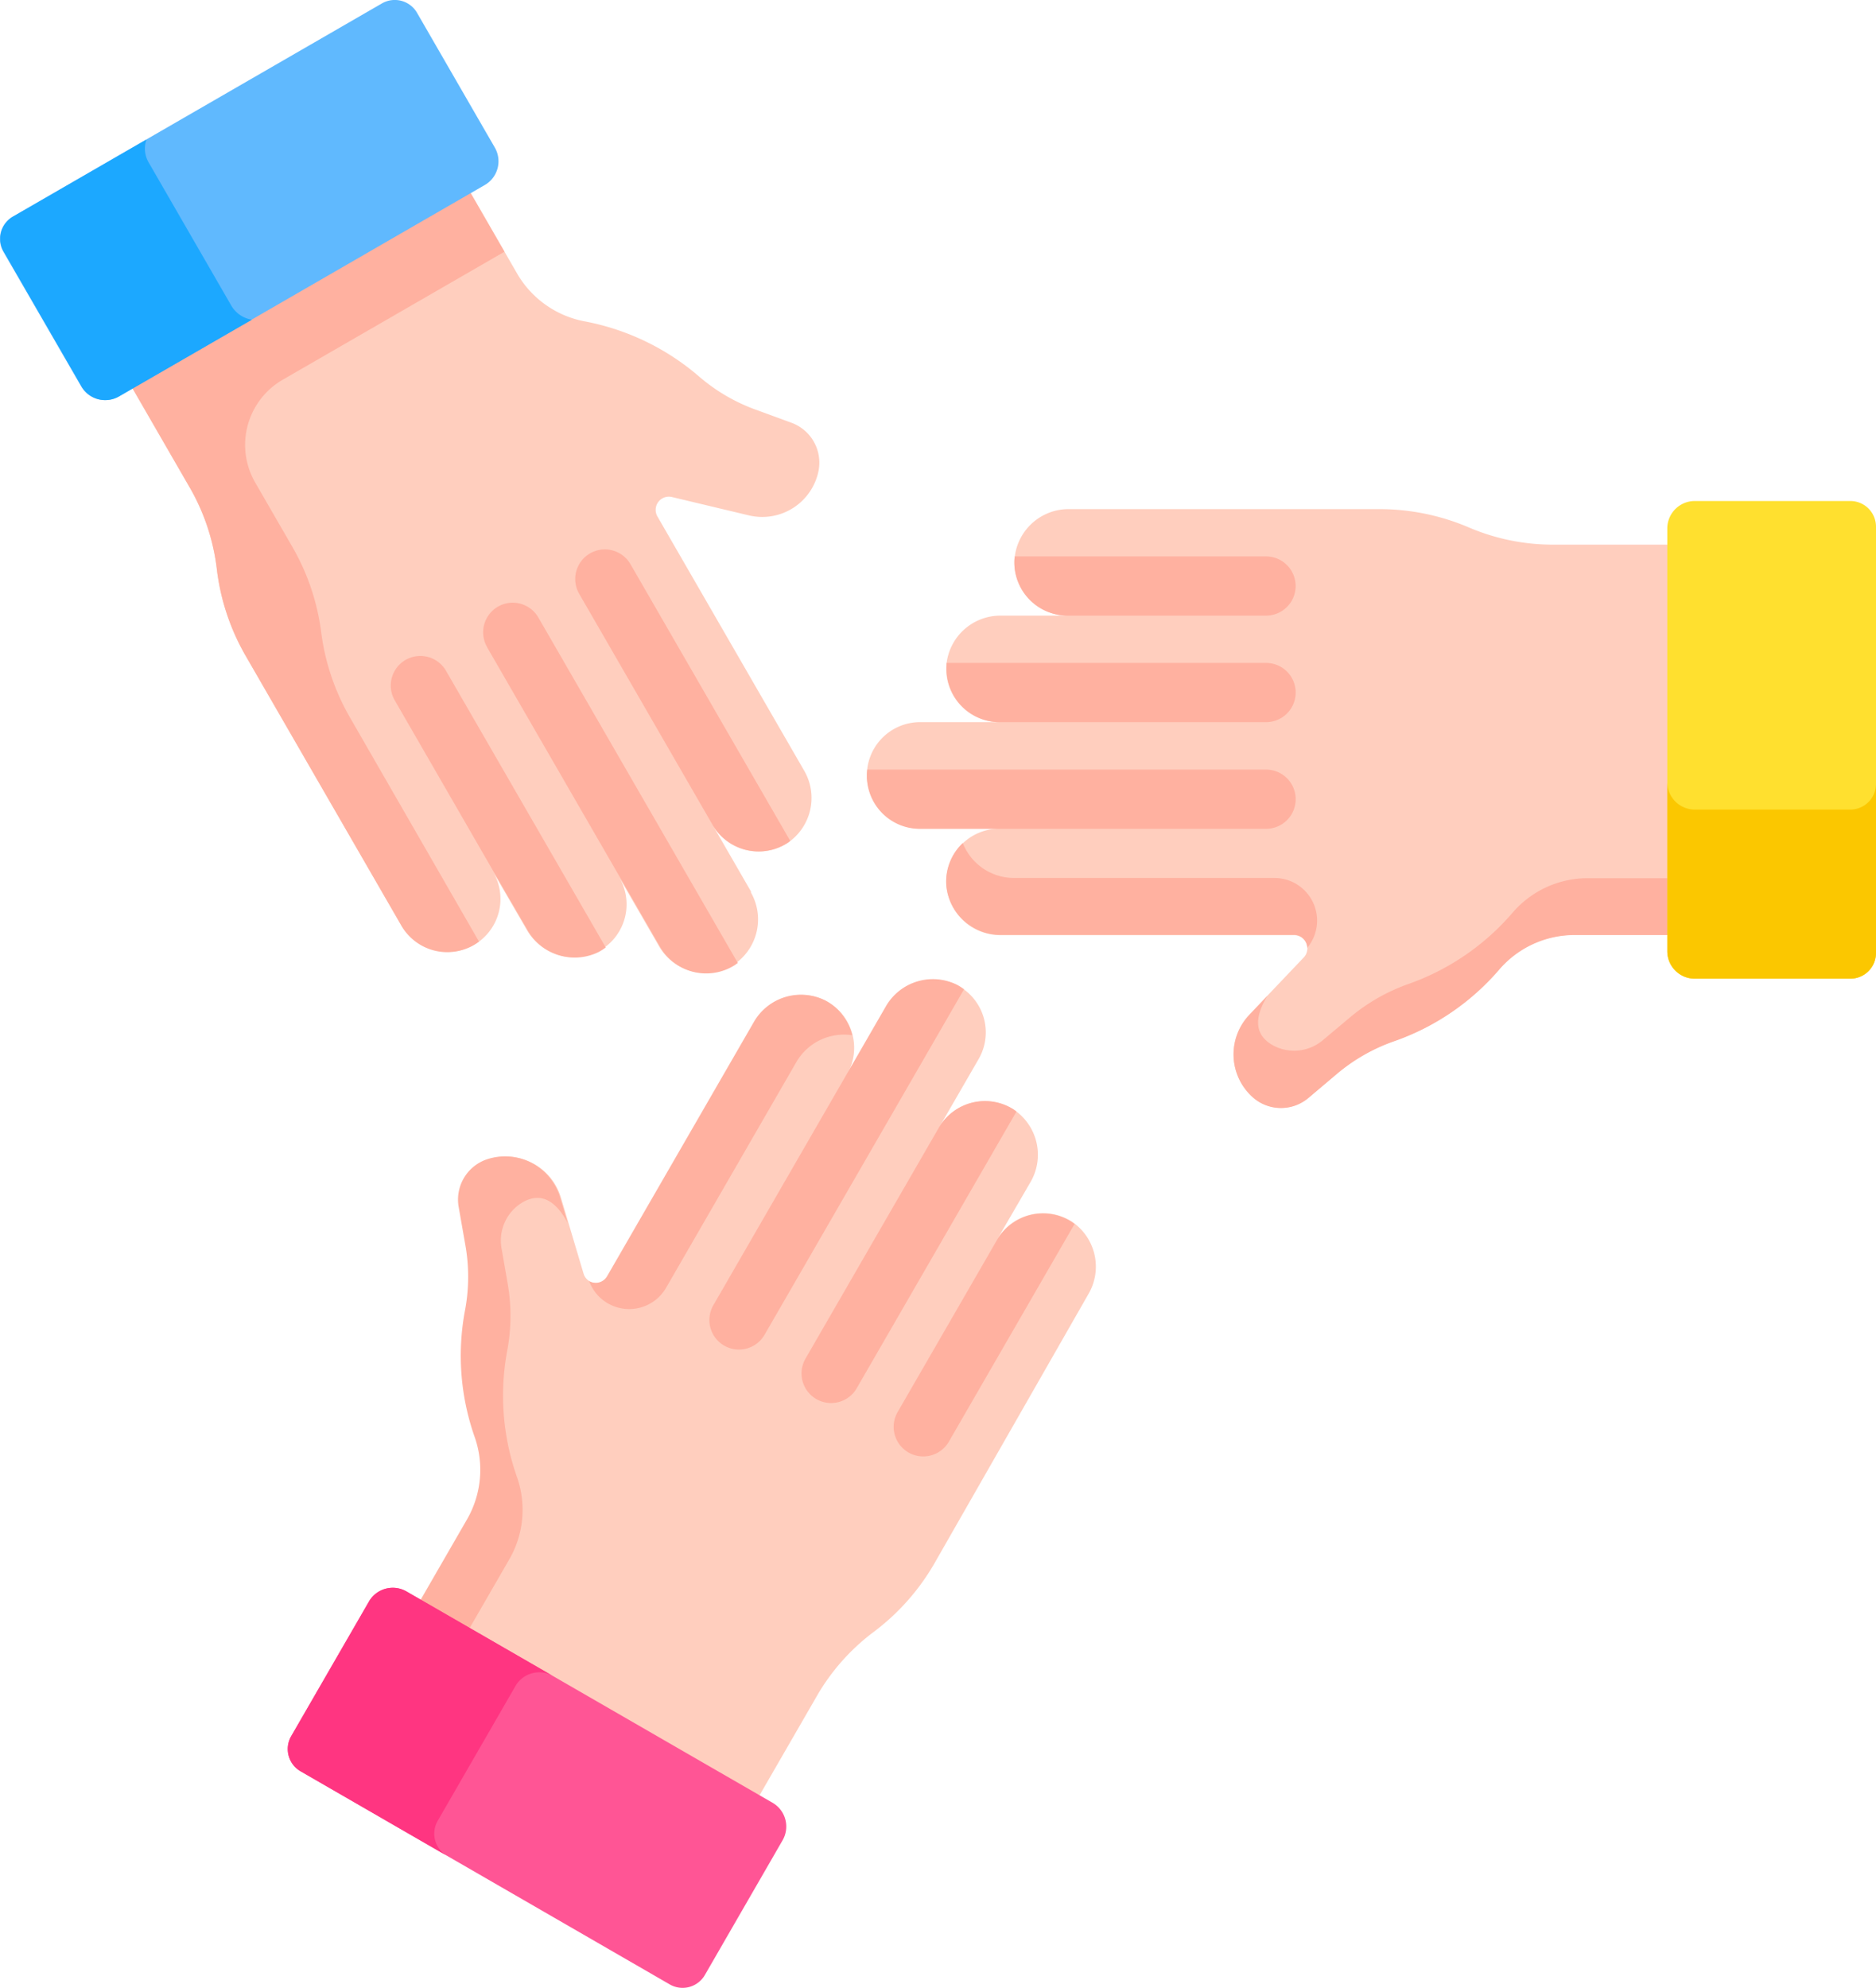 <svg xmlns="http://www.w3.org/2000/svg" width="26.139" height="27.694" viewBox="0 0 26.139 27.694">
  <g id="support_1_" data-name="support (1)" transform="translate(-14.379 0)">
    <g id="Group_44120" data-name="Group 44120" transform="translate(16.227 2.343)">
      <path id="Path_590213" data-name="Path 590213" d="M57.174,53.4l-.542-.939a.742.742,0,0,0,1.044.253.756.756,0,0,0,.23-1.013l-2.042-3.537a.184.184,0,0,1,.2-.271l1.077.257a.8.8,0,0,0,.97-.631.592.592,0,0,0-.382-.661l-.494-.181a2.527,2.527,0,0,1-.783-.456,3.411,3.411,0,0,0-1.592-.773,1.384,1.384,0,0,1-.951-.668l-.647-1.121-.466-.348-3.915,2.26-.331.808.785,1.36a2.978,2.978,0,0,1,.388,1.141,3.173,3.173,0,0,0,.4,1.219l2.162,3.745a.756.756,0,0,0,.992.307.742.742,0,0,0,.3-1.031l.465.8a.756.756,0,0,0,.992.307.742.742,0,0,0,.3-1.031l.553.957a.742.742,0,0,0,1.044.253.756.756,0,0,0,.23-1.013Z" transform="translate(-48.552 -43.312)" fill="#ffcebe"/>
      <g id="Group_44118" data-name="Group 44118" transform="translate(0 0)">
        <path id="Path_590214" data-name="Path 590214" d="M51.581,50.967a3.173,3.173,0,0,1-.4-1.176,3.185,3.185,0,0,0-.393-1.184l-.528-.914a1.049,1.049,0,0,1,.384-1.433l3.089-1.783-.471-.817-.466-.348-3.915,2.26-.331.808.785,1.36a2.978,2.978,0,0,1,.388,1.141,3.173,3.173,0,0,0,.4,1.219l2.162,3.745a.737.737,0,0,0,1.093.243Z" transform="translate(-48.552 -43.313)" fill="#ffb1a0"/>
      </g>
      <g id="Group_44119" data-name="Group 44119" transform="translate(3.597 5.312)">
        <path id="Path_590215" data-name="Path 590215" d="M162.764,141.582a.412.412,0,0,0-.151.563l1.858,3.218a.742.742,0,0,0,1.044.253l.039-.028-2.226-3.855A.412.412,0,0,0,162.764,141.582Z" transform="translate(-159.988 -141.527)" fill="#ffb1a0"/>
        <path id="Path_590216" data-name="Path 590216" d="M117.94,173.083a.747.747,0,0,0,.1-.064l-2.226-3.855a.412.412,0,0,0-.714.412l1.382,2.395.465.8A.756.756,0,0,0,117.94,173.083Z" transform="translate(-115.045 -167.474)" fill="#ffb1a0"/>
        <path id="Path_590217" data-name="Path 590217" d="M138.858,155.861l2.411,4.175a.742.742,0,0,0,1.044.253l.039-.028-2.779-4.813a.412.412,0,0,0-.714.412Z" transform="translate(-137.517 -154.5)" fill="#ffb1a0"/>
      </g>
    </g>
    <g id="Group_44124" data-name="Group 44124" transform="translate(26.457 7.093)">
      <path id="Path_590218" data-name="Path 590218" d="M239.73,131.847a.742.742,0,0,0,.741.778h-.929a.756.756,0,0,0-.762.706.742.742,0,0,0,.741.778h-1.106a.742.742,0,0,0-.741.778.756.756,0,0,0,.762.706h1.085a.742.742,0,0,0-.741.778.756.756,0,0,0,.762.706h4.084a.184.184,0,0,1,.134.311l-.761.8a.8.8,0,0,0,.062,1.155.592.592,0,0,0,.763,0l.4-.338a2.527,2.527,0,0,1,.786-.45,3.41,3.41,0,0,0,1.466-.993,1.383,1.383,0,0,1,1.054-.49h1.294l.426-.308V132.3l-.426-.664h-1.57a2.979,2.979,0,0,1-1.182-.235,3.173,3.173,0,0,0-1.258-.26h-4.325A.756.756,0,0,0,239.73,131.847Z" transform="translate(-237.673 -131.141)" fill="#ffcebe"/>
      <g id="Group_44123" data-name="Group 44123" transform="translate(0 0.659)">
        <g id="Group_44121" data-name="Group 44121" transform="translate(1.105 3.997)">
          <path id="Path_590219" data-name="Path 590219" d="M338.318,223.167h-1.294a1.379,1.379,0,0,0-1.052.487,3.408,3.408,0,0,1-1.451.989,2.611,2.611,0,0,0-.8.456l-.384.322a.619.619,0,0,1-.722.061c-.263-.164-.209-.421-.053-.676l-.255.269a.8.8,0,0,0,.062,1.155.592.592,0,0,0,.763,0l.4-.338a2.528,2.528,0,0,1,.786-.45,3.41,3.41,0,0,0,1.466-.993,1.384,1.384,0,0,1,1.054-.49h1.294l.426-.308v-.658Z" transform="translate(-328.085 -222.681)" fill="#ffb1a0"/>
          <path id="Path_590220" data-name="Path 590220" d="M262.687,217.7h-3.627a.767.767,0,0,1-.716-.487.739.739,0,0,0-.231.573.756.756,0,0,0,.762.706h4.084a.184.184,0,0,1,.184.182A.594.594,0,0,0,262.687,217.7Z" transform="translate(-258.112 -217.217)" fill="#ffb1a0"/>
        </g>
        <g id="Group_44122" data-name="Group 44122">
          <path id="Path_590221" data-name="Path 590221" d="M275.683,143.37a.742.742,0,0,0,.741.778h2.765a.412.412,0,0,0,0-.825h-3.5C275.686,143.339,275.684,143.354,275.683,143.37Z" transform="translate(-273.627 -143.323)" fill="#ffb1a0"/>
          <path id="Path_590222" data-name="Path 590222" d="M243.651,198.6a.412.412,0,0,0-.412-.412h-5.557a.737.737,0,0,0,.757.825h4.8A.412.412,0,0,0,243.651,198.6Z" transform="translate(-237.676 -195.218)" fill="#ffb1a0"/>
          <path id="Path_590223" data-name="Path 590223" d="M262.981,171.167a.412.412,0,0,0-.412-.412h-4.452c0,.016,0,.031,0,.047a.742.742,0,0,0,.741.778h3.715A.412.412,0,0,0,262.981,171.167Z" transform="translate(-257.006 -169.271)" fill="#ffb1a0"/>
        </g>
      </g>
    </g>
    <path id="Path_590224" data-name="Path 590224" d="M444.255,135.719h2.167a.358.358,0,0,0,.358-.358v-5.939a.358.358,0,0,0-.358-.358h-2.167a.383.383,0,0,0-.383.383v5.889A.383.383,0,0,0,444.255,135.719Z" transform="translate(-406.262 -122.084)" fill="#ffe02f"/>
    <path id="Path_590225" data-name="Path 590225" d="M446.423,201.827h-2.167a.383.383,0,0,1-.383-.383V203.8a.383.383,0,0,0,.383.383h2.167a.358.358,0,0,0,.358-.358v-2.357A.358.358,0,0,1,446.423,201.827Z" transform="translate(-406.263 -190.548)" fill="#fbc700"/>
    <g id="Group_44128" data-name="Group 44128" transform="translate(20.237 13.64)">
      <path id="Path_590226" data-name="Path 590226" d="M131.772,255.552a.742.742,0,0,0-1.044.253l.465-.8a.756.756,0,0,0-.23-1.013.742.742,0,0,0-1.044.253l.553-.957a.742.742,0,0,0-.3-1.031.756.756,0,0,0-.992.307l-.542.939a.742.742,0,0,0-.3-1.031.756.756,0,0,0-.992.307l-2.042,3.537a.184.184,0,0,1-.336-.04l-.316-1.061a.8.8,0,0,0-1.031-.524.592.592,0,0,0-.381.661l.091.518a2.527,2.527,0,0,1,0,.906,3.411,3.411,0,0,0,.127,1.766,1.383,1.383,0,0,1-.1,1.158l-.647,1.121.054.523,3.869,2.234.788-.037.785-1.36a2.978,2.978,0,0,1,.794-.906,3.172,3.172,0,0,0,.854-.959L132,256.565A.756.756,0,0,0,131.772,255.552Z" transform="translate(-122.695 -252.172)" fill="#ffcebe"/>
      <g id="Group_44127" data-name="Group 44127" transform="translate(0 0)">
        <g id="Group_44125" data-name="Group 44125" transform="translate(0 0.216)">
          <path id="Path_590227" data-name="Path 590227" d="M123.288,304.534l.647-1.121a1.378,1.378,0,0,0,.1-1.154,3.407,3.407,0,0,1-.131-1.752,2.61,2.61,0,0,0,.007-.923l-.086-.494a.619.619,0,0,1,.308-.655c.274-.146.469.03.612.293l-.106-.355a.8.8,0,0,0-1.031-.524.592.592,0,0,0-.381.661l.091.518a2.528,2.528,0,0,1,0,.906,3.41,3.41,0,0,0,.127,1.766,1.383,1.383,0,0,1-.1,1.158l-.647,1.121.054.523.57.329Z" transform="translate(-122.694 -295.549)" fill="#ffb1a0"/>
          <path id="Path_590228" data-name="Path 590228" d="M167.228,260.243l1.813-3.141a.766.766,0,0,1,.78-.377.739.739,0,0,0-.381-.487.756.756,0,0,0-.992.307l-2.042,3.537a.184.184,0,0,1-.25.069A.594.594,0,0,0,167.228,260.243Z" transform="translate(-163.805 -256.158)" fill="#ffb1a0"/>
        </g>
        <g id="Group_44126" data-name="Group 44126" transform="translate(4.025)">
          <path id="Path_590229" data-name="Path 590229" d="M247.1,312.6a.742.742,0,0,0-1.044.253l-1.383,2.395a.412.412,0,0,0,.714.412l1.751-3.032Z" transform="translate(-242.049 -309.215)" fill="#ffb1a0"/>
          <path id="Path_590230" data-name="Path 590230" d="M197.314,257.28a.412.412,0,0,0,.563-.151l2.779-4.813a.747.747,0,0,0-.1-.064.756.756,0,0,0-.992.307l-2.4,4.157A.412.412,0,0,0,197.314,257.28Z" transform="translate(-197.107 -252.173)" fill="#ffb1a0"/>
          <path id="Path_590231" data-name="Path 590231" d="M221.07,287.7a.412.412,0,0,0,.563-.151l2.226-3.855-.038-.028a.742.742,0,0,0-1.044.253l-1.858,3.218A.413.413,0,0,0,221.07,287.7Z" transform="translate(-219.579 -281.848)" fill="#ffb1a0"/>
        </g>
      </g>
    </g>
    <path id="Path_590232" data-name="Path 590232" d="M89.653,409.138l-1.084,1.877a.358.358,0,0,0,.131.489l5.143,2.97a.358.358,0,0,0,.489-.131l1.083-1.877a.383.383,0,0,0-.14-.523L90.175,409A.383.383,0,0,0,89.653,409.138Z" transform="translate(-70.132 -386.827)" fill="#ff5595"/>
    <path id="Path_590233" data-name="Path 590233" d="M90.61,412.195l1.083-1.877a.383.383,0,0,1,.523-.14L90.175,409a.383.383,0,0,0-.523.14l-1.084,1.877a.358.358,0,0,0,.131.489l2.041,1.178A.358.358,0,0,1,90.61,412.195Z" transform="translate(-70.132 -386.828)" fill="#ff3581"/>
    <path id="Path_590234" data-name="Path 590234" d="M21.273,2.055,20.19.179A.358.358,0,0,0,19.7.048l-5.143,2.97a.358.358,0,0,0-.131.489L15.51,5.383a.383.383,0,0,0,.523.14l5.1-2.945A.382.382,0,0,0,21.273,2.055Z" transform="translate(0 0)" fill="#60b9fe"/>
    <path id="Path_590235" data-name="Path 590235" d="M17.6,38.262l-1.151-1.994a.379.379,0,0,1-.029-.317l-1.858,1.073a.358.358,0,0,0-.131.489l1.084,1.877a.383.383,0,0,0,.523.14l1.851-1.069A.406.406,0,0,1,17.6,38.262Z" transform="translate(0 -34.007)" fill="#1ca8ff"/>
  </g>
</svg>
